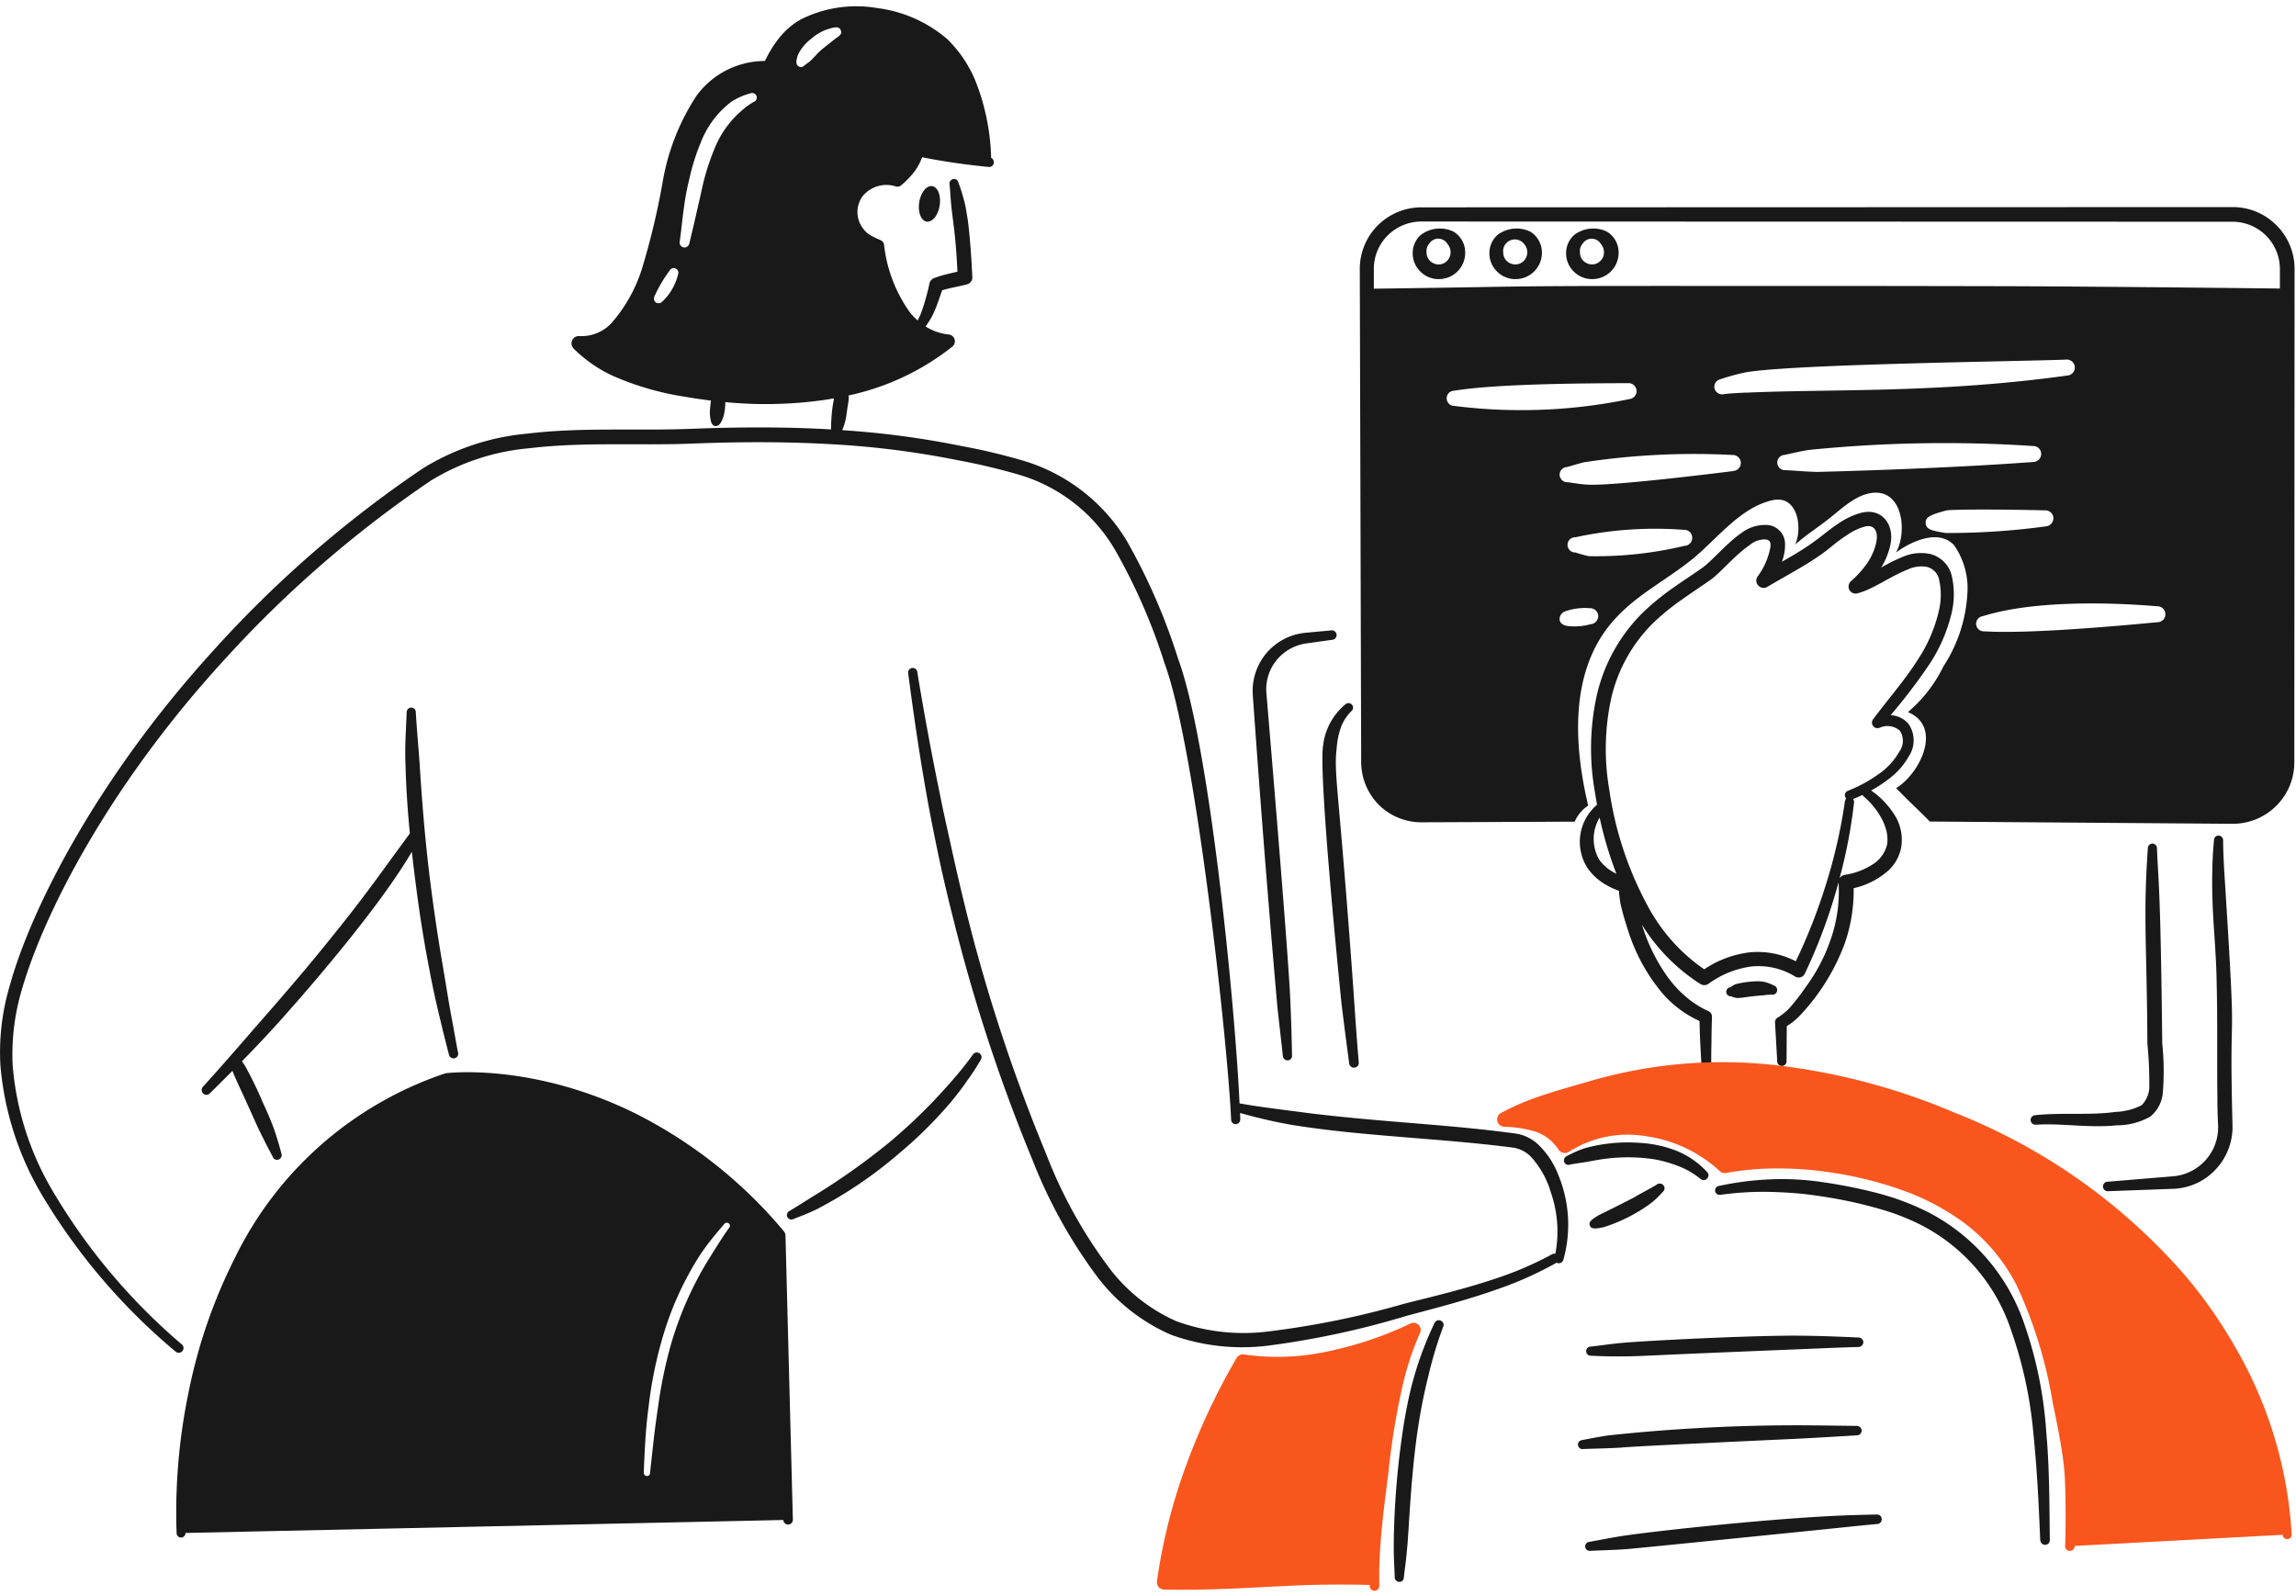 <svg fill="none" xmlns="http://www.w3.org/2000/svg" viewBox="0 0 420 292"><g clip-path="url(#a)"><path d="M236.345 193.111c-.066-3.106-.13-6.205-.283-9.306-.141-6.51-3.848-50.328-4.399-56.961a8.455 8.455 0 0 1 1.793-5.991 8.586 8.586 0 0 1 5.54-3.145l4.735-.662a.875.875 0 0 0 .583-.317.873.873 0 0 0 .184-.638.882.882 0 0 0-.975-.765l-4.717.441a10.651 10.651 0 0 0-7.074 3.646 10.718 10.718 0 0 0-2.571 7.612c1.287 18.154 2.547 34.775 4.485 56.952.327 3.088.699 6.161 1.028 9.247a.859.859 0 0 0 1.205.694.813.813 0 0 0 .429-.48.79.79 0 0 0 .037-.327ZM83.779 192.528c-.396-2.049-.745-4.111-1.139-6.176-.572-3.075-1.054-6.176-1.58-9.291a351.498 351.498 0 0 1-2.323-15.522c-.922-7.297-1.535-14.622-1.974-21.862-.087-.94-.13-1.879-.222-2.817-.174-2.205-.351-4.391-.481-6.58a.813.813 0 0 0-.514-.768.817.817 0 0 0-.32-.059.849.849 0 0 0-.833.83c-.086 2.205-.221 4.411-.263 6.655 0 .95 0 1.901.044 2.854.102 4.206.391 8.441.8 12.679-.703.984-1.446 1.985-2.21 3.022-.765 1.036-1.534 2.104-2.324 3.194-2.763 3.8-5.787 7.833-9.032 11.843a386.076 386.076 0 0 1-8.55 10.327 754.219 754.219 0 0 1-5.876 6.765c-3.508 4.046-6.84 7.88-9.865 11.201a.884.884 0 0 0 .044 1.225.873.873 0 0 0 .618.243.876.876 0 0 0 .609-.265c1.315-1.306 2.705-2.685 4.14-4.127.022.068.044.136.069.207.176.49.395.959.614 1.434.615 1.422 1.315 2.828 1.93 4.239.663 1.416 1.271 2.839 1.928 4.255a43.1 43.1 0 0 0 1.105 2.255c.526 1.122 1.14 2.205 1.71 3.344a.83.83 0 0 0 .449.48.841.841 0 0 0 .657.011.869.869 0 0 0 .482-1.122c-.175-.64-.35-1.269-.526-1.902-.307-.946-.57-1.883-.92-2.81-.57-1.544-1.229-3.048-1.93-4.548a68.858 68.858 0 0 0-2.982-6.221 5.666 5.666 0 0 0-.442-.756 13.173 13.173 0 0 0-.424-.596 239.51 239.51 0 0 0 4.642-4.866c2.016-2.148 3.979-4.411 6.006-6.714a364.19 364.19 0 0 0 8.683-10.367c3.243-4.064 6.357-8.1 8.988-12.035.79-1.136 1.49-2.266 2.193-3.386.199-.327.389-.662.579-.975.225 2.023.47 4.045.736 6.064a234.973 234.973 0 0 0 2.5 15.628c.57 3.121 1.271 6.211 2.016 9.275a265.954 265.954 0 0 0 1.534 6.137.856.856 0 1 0 1.667-.384l-.013-.018ZM145.121 223.025c1.49-.564 2.982-1.162 4.421-1.868a78.116 78.116 0 0 0 14.908-10.131 76.68 76.68 0 0 0 8.199-7.921 53.003 53.003 0 0 0 4.253-5.371 43.803 43.803 0 0 0 2.5-3.838.862.862 0 0 0-.221-1.198.888.888 0 0 0-1.227.249c-.833 1.18-1.753 2.338-2.719 3.499-1.401 1.674-2.894 3.308-4.421 4.943a101.317 101.317 0 0 1-8.119 7.592 123.073 123.073 0 0 1-14.294 10.085c-1.359.858-2.674 1.707-3.99 2.477a.865.865 0 0 0-.395 1.103.828.828 0 0 0 .475.415.83.83 0 0 0 .63-.036ZM287.188 213.062c.884-.188 1.797-.285 2.719-.442.612-.097 1.182-.209 1.797-.315a32.78 32.78 0 0 1 10.436-.289 22.17 22.17 0 0 1 4.69 1.253 14.4 14.4 0 0 1 4.2 2.384.87.87 0 0 0 1.229-.026.849.849 0 0 0 .195-.947.833.833 0 0 0-.195-.279 15.557 15.557 0 0 0-5.701-3.916 22.057 22.057 0 0 0-6.753-1.411 29.57 29.57 0 0 0-9.425.86c-.396.106-.79.231-1.185.375-.885.348-1.748.747-2.587 1.195a.872.872 0 0 0-.481 1.059.817.817 0 0 0 .74.548.836.836 0 0 0 .321-.049ZM293.371 224.508a30.118 30.118 0 0 0 8.154-4.034 14.748 14.748 0 0 0 2.631-2.416.834.834 0 0 0 .329-.581.844.844 0 0 0-.197-.638.88.88 0 0 0-.59-.309.88.88 0 0 0-.639.19c-.809.531-2.674 1.466-4.164 2.347-1.526.836-6.442 3.246-6.446 3.249-1.28.776-1.892 1.23-1.623 1.886.25.805 1.375.536 2.545.306ZM171.89 37.59c.279-1.792-.332-3.374-1.364-3.534-1.033-.16-2.096 1.162-2.376 2.953-.279 1.79.332 3.373 1.364 3.533 1.033.16 2.096-1.161 2.376-2.953ZM316.651 182.273c.324.136.663.236 1.01.297.221.02.443.015.663-.013.614-.046 1.185-.152 1.799-.231a33.886 33.886 0 0 1 1.709-.179c.307-.022.57-.053.884-.077a8.393 8.393 0 0 1 1.315-.1.867.867 0 0 0 .968-1.239.862.862 0 0 0-.486-.419 6.726 6.726 0 0 0-2.016-.722 6.584 6.584 0 0 0-1.403-.053 17.06 17.06 0 0 0-3.29.442 2.323 2.323 0 0 0-.526.169 6.28 6.28 0 0 0-.745.472.828.828 0 0 0-.471 1.451.83.83 0 0 0 .602.195l-.013.007Z" fill="#191919"/><path d="M357.001 105.23a5.398 5.398 0 0 0-3.946-3.885 8.34 8.34 0 0 0-4.998.534 31.928 31.928 0 0 0-3.946 1.963 13.344 13.344 0 0 0 1.709-4.244c.743-3.686-1.611-6.772-5.438-5.761a13.595 13.595 0 0 0-3.901 1.817c-2.567 1.663-3.685 3.018-7.585 5.391a78.048 78.048 0 0 1-2.938 1.718 8.582 8.582 0 0 0 .569-3.491 3.486 3.486 0 0 0-3.243-3.225 7.101 7.101 0 0 0-4.782 1.5c-2.674 1.842-5.347 5.106-7.188 6.397-2.149 1.504-4.386 2.927-6.49 4.486a47.351 47.351 0 0 0-4.123 3.465 30.922 30.922 0 0 0-8.637 15.454 45.533 45.533 0 0 0-.307 17.594c.115.754.244 1.514.387 2.281a8.893 8.893 0 0 0-1.835 11.445 10.226 10.226 0 0 0 3.027 2.941 14.368 14.368 0 0 0 2.805 1.356c.06.809.162 1.614.307 2.411.351 1.602.833 3.188 1.315 4.681a33.593 33.593 0 0 0 6.411 11.746 19.787 19.787 0 0 0 6.709 4.981c.044.966.044 1.932.088 2.9.086 1.835.175 3.666.305 5.499a.909.909 0 0 0 .922.836.886.886 0 0 0 .833-.897c0-1.518 0-3.036.045-4.553 0-1.511.044-3.022.088-4.533a1.087 1.087 0 0 0-.703-1.077 17.61 17.61 0 0 1-4.2-2.719 20.556 20.556 0 0 1-3.375-3.75 33.05 33.05 0 0 1-4.517-9.28l-.015-.044a34.087 34.087 0 0 0 10.712 10.863 1.322 1.322 0 0 0 1.448-.039 17.15 17.15 0 0 1 7.85-3.172 12.772 12.772 0 0 1 8.022 1.839 1.282 1.282 0 0 0 1.01.124 1.225 1.225 0 0 0 .745-.642 98.308 98.308 0 0 0 5.787-15.321c.135-.468.265-.938.396-1.408v.044a26.612 26.612 0 0 1-1.316 10.043 32.476 32.476 0 0 1-4.693 9.088 42.295 42.295 0 0 1-2.849 3.697 10.155 10.155 0 0 1-2.193 1.829 1.002 1.002 0 0 0-.57 1.006l.396 7.036a.838.838 0 0 0 .258.617.842.842 0 0 0 .625.242.86.86 0 0 0 .608-.281.854.854 0 0 0 .217-.633l.045-6.375a11.176 11.176 0 0 0 2.281-1.811 38.797 38.797 0 0 0 8.417-13.581 29.655 29.655 0 0 0 1.535-9.842 14.157 14.157 0 0 0 5.919-2.868 7.64 7.64 0 0 0 2.808-4.797 8.567 8.567 0 0 0-.884-5.113 15.135 15.135 0 0 0-4.643-5.089 24.992 24.992 0 0 0 3.292-2.171 13.017 13.017 0 0 0 3.596-4.091 5.265 5.265 0 0 0-.088-5.971 4.547 4.547 0 0 0-3.245-1.544 102.963 102.963 0 0 0 7.102-9.329 29.036 29.036 0 0 0 3.948-8.911c.65-2.412.688-4.947.111-7.376Zm-64.499 51.975a7.578 7.578 0 0 1 .115-7.63 69.41 69.41 0 0 0 3.064 10.283 9.452 9.452 0 0 1-.9-.505 7.616 7.616 0 0 1-2.288-2.148h.009Zm48.453-11.47a14.148 14.148 0 0 1 3.287 4.094c.311.587.561 1.205.745 1.844.271.897.347 1.843.221 2.772a5.842 5.842 0 0 1-2.761 3.763 12.61 12.61 0 0 1-4.956 1.833 1.404 1.404 0 0 0-.986.64 93.762 93.762 0 0 0 2.653-13.896.96.96 0 0 0-.175-.605c.553-.22 1.136-.465 1.731-.748a.858.858 0 0 0 .232.305l.009-.002Zm13.634-33.648a27.273 27.273 0 0 1-3.55 8.257c-2.456 3.937-5.612 7.499-8.376 11.223a.979.979 0 0 0-.044 1.22 1.023 1.023 0 0 0 1.141.386 3.44 3.44 0 0 1 3.771.507 3.343 3.343 0 0 1-.088 3.818 12.588 12.588 0 0 1-3.99 4.264 25.513 25.513 0 0 1-5.438 2.916.855.855 0 0 0-.482 1.103.763.763 0 0 0 .177.313 1.385 1.385 0 0 0-.221.477 96.66 96.66 0 0 1-3.595 15.619 102.328 102.328 0 0 1-5.393 13.676 15.083 15.083 0 0 0-8.418-1.637 18.757 18.757 0 0 0-8.332 3.104 32.739 32.739 0 0 1-9.821-10.656 63.436 63.436 0 0 1-7.542-22.167 43.677 43.677 0 0 1 .307-16.57 28.16 28.16 0 0 1 7.892-14.139 43.792 43.792 0 0 1 3.857-3.233c2.107-1.544 4.255-2.956 6.41-4.45 1.842-1.283 4.472-4.543 7.191-6.379a4.364 4.364 0 0 1 2.894-1.06c.944.136 1.034.661.884 1.596a12.912 12.912 0 0 1-2.281 5.149 1.298 1.298 0 0 0 .088 1.689 1.325 1.325 0 0 0 1.667.252c2.323-1.39 4.691-2.665 7.014-4.081 4.83-2.98 4.297-3.26 7.631-5.442a10.918 10.918 0 0 1 3.112-1.49c1.89-.504 2.531.96 2.193 2.719a10.727 10.727 0 0 1-1.667 3.933 18.326 18.326 0 0 1-3.026 3.353 1.332 1.332 0 0 0-.261 1.544 1.264 1.264 0 0 0 1.402.661c2.719-.606 6.094-3.138 9.295-4.376a5.782 5.782 0 0 1 3.464-.481 3.042 3.042 0 0 1 2.237 2.233 12.55 12.55 0 0 1-.111 6.152l.009-.003ZM256.801 288.611c.174-1.661.442-3.335.57-5.056.13-1.103.175-2.234.263-3.368.393-6.397.833-13.032 1.841-19.497a101.572 101.572 0 0 1 1.842-9.092 72.237 72.237 0 0 1 2.674-8.85.824.824 0 0 0 .026-.665.829.829 0 0 0-.468-.475.846.846 0 0 0-.661-.017.866.866 0 0 0-.477.458 62.978 62.978 0 0 0-3.992 10.746c-.663 2.427-1.139 4.935-1.579 7.458a152.8 152.8 0 0 0-1.841 19.802c-.042 1.14-.042 2.272-.042 3.397 0 1.727.13 3.419.175 5.093a.847.847 0 0 0 .241.598.857.857 0 0 0 .905.205.805.805 0 0 0 .523-.737ZM314.723 218.591a56.404 56.404 0 0 1 8.988-.536 78.73 78.73 0 0 1 4.472.221c1.49.11 2.982.285 4.471.514a82.133 82.133 0 0 1 11.621 2.506 41.793 41.793 0 0 1 7.279 2.885 33.427 33.427 0 0 1 16.224 18.877 77.188 77.188 0 0 1 4.164 19.001c.701 6.721 1.01 13.488 1.271 19.722a.912.912 0 0 0 .922.84.865.865 0 0 0 .596-.272.864.864 0 0 0 .237-.61c-.088-6.286-.044-13.116-.663-19.901a74.753 74.753 0 0 0-4.032-19.706 36.083 36.083 0 0 0-17.496-20.333 47.308 47.308 0 0 0-9.691-3.613 92.143 92.143 0 0 0-10.04-1.964 49.84 49.84 0 0 0-4.693-.454 48.284 48.284 0 0 0-4.691 0c-3.112.14-6.207.542-9.251 1.202a.826.826 0 0 0-.663.962.841.841 0 0 0 .975.659Z" fill="#191919"/><path d="M291.045 248.024c3.272.17 6.551.174 9.824.013 4.726-.185-1.132 0 29.683-1.257 3.158-.124 6.271-.276 9.383-.346a.926.926 0 0 0 .922-.856.88.88 0 0 0-.884-.883c-3.946-.183-7.894-.335-11.795-.341-7.112 0-20.592.604-28.457 1.102-4.363.278-4.863.442-8.769.907a.815.815 0 0 0-.319.068.81.81 0 0 0-.431.471.805.805 0 0 0-.039.323.804.804 0 0 0 .266.593.804.804 0 0 0 .616.206ZM289.554 265.1c1.623-.069 3.201-.093 4.823-.159 6.19-.26-6.474.165 33.236-1.672 4.034-.186 8.024-.441 12.058-.675a.9.9 0 0 0 .884-.883.916.916 0 0 0-.921-.847c-4.035-.035-8.025-.127-12.057-.11a325.422 325.422 0 0 0-33.412 1.855c-1.622.243-3.201.552-4.779.854a.815.815 0 0 0-.556.302.83.83 0 0 0-.179.606.834.834 0 0 0 .303.554.83.83 0 0 0 .607.179l-.007-.004ZM290.906 283.72c2.104-.094 4.2-.143 6.313-.288.221-.016-1.93.258 36.131-3.607 3.331-.34 6.709-.71 10.084-1.015a.862.862 0 0 0 .79-.915.862.862 0 0 0-.286-.604.846.846 0 0 0-.634-.212 318.71 318.71 0 0 0-5.263.137c-13.741.494-36.567 3.013-41.874 3.877-1.797.3-3.639.662-5.436.984a.827.827 0 0 0-.652 1.225.811.811 0 0 0 .501.397.815.815 0 0 0 .326.021ZM405.005 153.651a69.99 69.99 0 0 0-.306 5.261c-.207 8.106.664 13.309.787 20.831.177 6.929.045 13.921.133 20.898 0 1.753.044 3.503.13 5.252a8.961 8.961 0 0 1-2.262 6.321 9.003 9.003 0 0 1-6.023 2.99l-11.972.994a.866.866 0 1 0 .133 1.73l11.97-.441a11.138 11.138 0 0 0 7.761-3.594 11.325 11.325 0 0 0 3.026-8.079c-.692-27.419.986-7.403-1.536-46.929-.086-1.72-.175-3.434-.175-5.159a.853.853 0 0 0-.789-.861.828.828 0 0 0-.606.207.813.813 0 0 0-.271.579ZM259.914 42.971a4.422 4.422 0 0 0-1.492 3.251 4.613 4.613 0 0 0 1.362 3.413 4.683 4.683 0 0 0 3.419 1.43 4.83 4.83 0 0 0 3.427-1.423 4.817 4.817 0 0 0 1.397-3.43 4.461 4.461 0 0 0-1.492-3.357 3.223 3.223 0 0 0-.92-.605 5.787 5.787 0 0 0-5.701.721Zm4.863 1.661c.385.44.589 1.007.571 1.59a2.15 2.15 0 0 1-.664 1.525 2.127 2.127 0 0 1-1.489.633 2.31 2.31 0 0 1-1.579-.62 2.167 2.167 0 0 1-.663-1.544 2.205 2.205 0 0 1 .526-1.696 1.946 1.946 0 0 1 1.683-.856 1.95 1.95 0 0 1 1.62.968h-.005ZM273.943 42.971a4.41 4.41 0 0 0-1.49 3.251 4.596 4.596 0 0 0 1.36 3.413 4.692 4.692 0 0 0 3.42 1.43 4.825 4.825 0 0 0 4.469-2.999c.239-.589.36-1.22.354-1.855a4.462 4.462 0 0 0-1.492-3.357 3.157 3.157 0 0 0-.92-.604 5.782 5.782 0 0 0-5.701.721Zm4.864 1.661c.386.438.59 1.007.57 1.59a2.15 2.15 0 0 1-.663 1.525 2.139 2.139 0 0 1-1.492.633 2.31 2.31 0 0 1-1.579-.62 2.167 2.167 0 0 1-.663-1.544 2.133 2.133 0 0 1 1.3-2.246 2.15 2.15 0 0 1 2.515.655l.012.007ZM287.977 42.971a4.405 4.405 0 0 0-1.492 3.251 4.61 4.61 0 0 0 1.361 3.412 4.7 4.7 0 0 0 3.418 1.43 4.82 4.82 0 0 0 4.47-2.997c.239-.59.359-1.22.353-1.856a4.445 4.445 0 0 0-1.49-3.357 3.197 3.197 0 0 0-.922-.604 5.78 5.78 0 0 0-5.698.721Zm4.863 1.661c.386.438.591 1.007.57 1.59a2.212 2.212 0 0 1-2.149 2.157 2.319 2.319 0 0 1-1.578-.62 2.169 2.169 0 0 1-.663-1.543 2.105 2.105 0 0 1 .526-1.696 1.951 1.951 0 0 1 1.679-.847 1.958 1.958 0 0 1 1.617.96h-.002Z" fill="#191919"/><path d="M259.475 242.362a1.277 1.277 0 0 0-1.448-.238 66.064 66.064 0 0 1-14.908 5.062 42.812 42.812 0 0 1-15.522.609 1.343 1.343 0 0 0-1.404.662 123.54 123.54 0 0 0-9.251 19.711 102.785 102.785 0 0 0-5.305 21.142c-.034.372.076.742.307 1.035a1.392 1.392 0 0 0 1.008.465c4.863.095 9.727-.044 14.557-.275 4.83-.232 9.646-.541 14.47-.618 2.325-.035 6.189-.035 8.585.053v.22a.882.882 0 0 0 .922.837.914.914 0 0 0 .834-.9c-.068-2.769.02-5.54.263-8.299.305-4.162.884-8.305 1.401-12.484a131.584 131.584 0 0 1 2.544-15.637 53.167 53.167 0 0 1 3.245-9.882 1.306 1.306 0 0 0-.298-1.463ZM419.21 280.701a76.961 76.961 0 0 0-10.522-34.583 86.612 86.612 0 0 0-8.99-12.794 108.25 108.25 0 0 0-42.182-29.778 117.903 117.903 0 0 0-32.753-8.678 86.24 86.24 0 0 0-33.806 2.888c-3.289.968-6.664 1.859-9.909 3.017a42.62 42.62 0 0 0-6.491 2.855 1.337 1.337 0 0 0-.656 1.465 1.334 1.334 0 0 0 1.227 1.038c1.977.044 3.938.355 5.831.927a8.228 8.228 0 0 1 4.165 3.308c.21.289.523.485.875.549.351.065.714-.009 1.013-.205a20.006 20.006 0 0 1 14.204-2.823 24.961 24.961 0 0 1 13.374 6.366 1.277 1.277 0 0 0 1.141.342 51.79 51.79 0 0 1 9.505-.834c3.2.001 6.395.242 9.558.724a68.547 68.547 0 0 1 12.848 3.136 44.283 44.283 0 0 1 11.576 6.046 33.139 33.139 0 0 1 9.603 11.327 82.724 82.724 0 0 1 6.709 21.807c.57 2.719 1.141 5.497 1.578 8.282.312 1.825.518 3.666.615 5.515.086 2.014.13 4.063.13 6.112 0 2.049 0 4.11-.088 6.132a.881.881 0 0 0 .833.896.905.905 0 0 0 .922-.834v-.079l38.056-2.036a.803.803 0 0 0 .558.744.804.804 0 0 0 .327.037.803.803 0 0 0 .561-.275.786.786 0 0 0 .188-.594Z" fill="#F9561E"/><path d="M416.406 41.196a11.225 11.225 0 0 0-8.024-3.31l-148.326.045a11.293 11.293 0 0 0-8.009 3.293 11.24 11.24 0 0 0-3.305 7.99l.254 90.285a11.186 11.186 0 0 0 3.245 7.758 11.068 11.068 0 0 0 7.806 3.181l28.012-.117a6.742 6.742 0 0 1 2.46-2.943c-2.586-10.918-3.464-24.241 4.253-33.413 4.297-5.073 9.824-7.626 14.866-11.722 4.421-3.604 8.636-9.343 14.512-10.711 4.693-1.103 5.612 4.956 4.253 8.086 1.974-1.764 4.255-3.19 6.315-4.852 2.237-1.754 4.643-4.136 7.585-4.57 5.833-.863 6.631 7.201 4.518 10.9 2.717-2.04 7.847-4.411 10.653-1.323a13.79 13.79 0 0 1 2.411 8.889 27.145 27.145 0 0 1-4.383 13.255 25.561 25.561 0 0 1-6.49 8.355c6.41 2.694 2.237 11.21-2.149 13.91 1.99 2.109 4.176 4.081 6.156 6.115l55.363.414a11.264 11.264 0 0 0 10.444-6.907c.57-1.364.865-2.827.867-4.305l.044-90.296a11.243 11.243 0 0 0-3.331-8.007ZM266.009 74.26a1.396 1.396 0 0 1-1.373-1.413 1.39 1.39 0 0 1 1.417-1.37c8.179-1.359 26.243-1.35 31.745-1.381a1.468 1.468 0 0 1 1.564 1.305 1.462 1.462 0 0 1-1.257 1.602 97.635 97.635 0 0 1-32.096 1.257Zm24.994 39.926a10.799 10.799 0 0 1-4.078.355c-.754-.078-1.492-.364-1.623-1.121a1.52 1.52 0 0 1 1.141-1.621 10.915 10.915 0 0 1 4.383-.53 1.482 1.482 0 0 1 1.534 1.37 1.503 1.503 0 0 1-1.357 1.555v-.008Zm17.187-14.338a69.574 69.574 0 0 1-17.538 1.901c-.832-.175-1.652-.4-2.456-.675a1.404 1.404 0 0 1-1.024-.388 1.395 1.395 0 0 1-.317-1.551 1.393 1.393 0 0 1 1.341-.847 68.79 68.79 0 0 1 19.819-1.356 1.449 1.449 0 0 1 1.059.366 1.44 1.44 0 0 1 .475 1.012 1.441 1.441 0 0 1-.356 1.058 1.468 1.468 0 0 1-1.003.495v-.015Zm8.813-13.66c-.221.024-21.342 2.715-26.484 2.48-1.271-.054-2.454-.275-3.727-.44a1.414 1.414 0 0 1-1.49-1.302 1.382 1.382 0 0 1 .349-1.013 1.394 1.394 0 0 1 .966-.467c1.106-.287 2.105-.637 3.201-.882a133.904 133.904 0 0 1 27.141-1.324 1.464 1.464 0 0 1 1.486 1.439 1.464 1.464 0 0 1-1.442 1.482v.026Zm2.368-14.363c-1.402.064-2.719.117-4.034.285a1.431 1.431 0 0 1-1.709-1.043 1.4 1.4 0 0 1 1.052-1.673 39.01 39.01 0 0 1 4.2-1.18c7.242-1.603 52.107-2.113 59.063-2.426a1.468 1.468 0 0 1 1.428.777 1.457 1.457 0 0 1-.617 1.972 1.46 1.46 0 0 1-.548.16c-23.763 3.305-43.169 2.422-58.835 3.144v-.016Zm12.715 14.492c-1.842-.033-3.639-.22-5.48-.304a1.4 1.4 0 0 1-1.493-1.28 1.394 1.394 0 0 1 1.272-1.5c1.49-.31 2.893-.661 4.341-.9a245.588 245.588 0 0 1 41.171-.734 1.457 1.457 0 0 1 1.492 1.447 1.478 1.478 0 0 1-1.448 1.474c-17.847 1.323-39.619 1.82-39.855 1.82v-.023Zm23.809 11.195c-2.431-.441-3.567-.585-3.638-1.829-.06-1.045.742-1.487 3.771-2.292.751-.198 8.899-.244 18.064-.026a1.478 1.478 0 0 1 1.534 1.385 1.509 1.509 0 0 1-1.357 1.544 132.728 132.728 0 0 1-18.374 1.218Zm38.718 16.323c-7.775.745-23.806 2.157-31.611 1.663a1.394 1.394 0 0 1-1.221-2.244c.225-.287.553-.474.914-.522 8.919-2.81 22.479-2.61 31.876-1.82a1.479 1.479 0 0 1 1.076.393c.144.134.259.296.338.476a1.451 1.451 0 0 1 .018 1.143 1.49 1.49 0 0 1-.324.486 1.475 1.475 0 0 1-1.064.425h-.002Zm-18.724-61.434c-6.972-.046-14.512-.053-22.361-.068-10.962-.02-22.45-.025-33.499-.02-13.725 0-26.703-.022-37.271.05-3.639.027-6.97.071-9.948.124-7.619.137-18.106.285-21.497.33v-3.614a8.61 8.61 0 0 1 2.544-6.14 8.739 8.739 0 0 1 6.19-2.538l148.326.042a8.686 8.686 0 0 1 6.133 2.524 8.646 8.646 0 0 1 2.548 6.112v3.584c-3.272-.037-21.692-.254-41.165-.386ZM285.082 215.014a15.196 15.196 0 0 0-3.552-5.475 7.635 7.635 0 0 0-4.2-2.148c-5.92-.808-11.937-1.342-17.934-1.836-5.968-.489-11.926-.972-17.845-1.654-2.019-.232-4.035-.505-6.051-.765-2.918-.378-5.835-.746-8.753-1.278-.885-18.859-5.555-65.997-11.241-81.347a111.372 111.372 0 0 0-9.342-21.48 33.192 33.192 0 0 0-18.676-14.658 112 112 0 0 0-11.621-2.777 160.911 160.911 0 0 0-21.8-2.896c.208-.513.387-1.037.535-1.57.221-.883.305-1.79.442-2.692a12.28 12.28 0 0 0 .221-1.782 2.528 2.528 0 0 0-.031-.313 45.834 45.834 0 0 0 18.955-8.916 1.287 1.287 0 0 0 .442-1.324 1.255 1.255 0 0 0-1.105-.91 9.794 9.794 0 0 1-4.218-1.47 13.48 13.48 0 0 0 1.499-2.499c.615-1.337 1.052-2.775 1.534-4.116.263-.084.57-.16.834-.234 1.226-.309 2.5-.534 3.726-.856a1.294 1.294 0 0 0 .966-1.35c-.176-3.529-.395-6.998-.833-10.45-.175-.92-.351-2.394-.663-3.46a32.288 32.288 0 0 0-1.052-3.37.81.81 0 0 0-.964-.63.86.86 0 0 0-.663.985c.088.693.132 1.37.174 2.058.272 4.247.913 6.018 1.274 13.908-.885.21-1.755.397-2.631.635a19.44 19.44 0 0 0-1.667.545 1.41 1.41 0 0 0-.789.836 40.784 40.784 0 0 1-1.271 4.696c-.23.766-.541 1.506-.928 2.206a13.13 13.13 0 0 1-1.397-1.469 26.217 26.217 0 0 1-4.735-12.352 1.083 1.083 0 0 0-.703-.898 13.835 13.835 0 0 1-1.861-.907 4.69 4.69 0 0 1-1.316-1.244 4.918 4.918 0 0 1 .042-5.975 5.647 5.647 0 0 1 6.009-1.67 1.005 1.005 0 0 0 .919-.181 15.7 15.7 0 0 0 2.544-2.647c.552-.775.998-1.62 1.327-2.512a124.02 124.02 0 0 0 12.189 1.77.836.836 0 0 0 .921-.776.875.875 0 0 0-.482-.882 41.26 41.26 0 0 0-2.63-13.455 22.854 22.854 0 0 0-5.35-8.226 24.264 24.264 0 0 0-12.847-5.724 22.589 22.589 0 0 0-13.988 2.071 13.669 13.669 0 0 0-4.2 3.702 21.65 21.65 0 0 0-2.368 3.906c-2.448 0-4.862.58-7.042 1.692a15.462 15.462 0 0 0-5.498 4.705 41.425 41.425 0 0 0-6.19 15.85 133.9 133.9 0 0 1-3.815 15.913 27.851 27.851 0 0 1-5.436 9.686 7.472 7.472 0 0 1-5.968 2.482 1.327 1.327 0 0 0-1.315.778 1.36 1.36 0 0 0 .263 1.502 24.941 24.941 0 0 0 7.529 5.147c4.107 1.766 8.424 3 12.845 3.672 1.564.27 3.149.505 4.757.704-.029.139-.197 1.597-.197 1.919a3.323 3.323 0 0 0 0 .646c.118 1.06.222 1.986.966 2.083.745.097 1.183-.728 1.535-1.785.209-.846.317-1.714.32-2.585a76.075 76.075 0 0 0 18.007-.384 59.872 59.872 0 0 0 1.857-.307c-.022.147-.042.295-.06.442a25.452 25.452 0 0 0-.393 3.136c-.027.64-.095 1.425-.067 2.109l-.941-.055c-8.288-.441-16.579-.375-24.862-.049-9.472.373-19.95-.32-29.685.865a43.833 43.833 0 0 0-19.117 6.324 208.192 208.192 0 0 0-38.366 33.336c-20.779 22.799-33.244 46.704-37.313 61.489a42.674 42.674 0 0 0-1.667 14.431 55.687 55.687 0 0 0 7.717 23.915 112.271 112.271 0 0 0 24.333 28.455.865.865 0 0 0 .633.211.873.873 0 0 0 .596-.297.85.85 0 0 0 .127-.959.851.851 0 0 0-.215-.266 110.818 110.818 0 0 1-23.677-28.159 53.483 53.483 0 0 1-7.28-23.028 41.652 41.652 0 0 1 1.667-13.663c4.108-14.267 16.215-37.66 37.01-60.353a209.782 209.782 0 0 1 37.88-32.866A41.436 41.436 0 0 1 96.89 82c9.647-1.172 20.039-.468 29.422-.836 8.199-.322 16.442-.389 24.641.044a162.315 162.315 0 0 1 24.38 3.013c3.815.704 7.592 1.605 11.313 2.7a30.234 30.234 0 0 1 17.243 13.537 106.65 106.65 0 0 1 9.162 20.955c5.591 15.074 11.517 68.98 12.158 83.448a.812.812 0 0 0 .833.798.85.85 0 0 0 .834-.854c0-.377-.024-.774-.04-1.189 2.732.757 5.471 1.439 8.283 1.964 2.016.379 4.078.661 6.139.93 5.919.77 11.936 1.238 17.934 1.728 5.968.489 11.936.97 17.801 1.747a5.782 5.782 0 0 1 3.42 2.058 16.62 16.62 0 0 1 3.289 6.132 21.806 21.806 0 0 1 .818 11.19.93.93 0 0 0-.599.099 62.344 62.344 0 0 1-10.39 4.467c-5.526 1.857-11.273 3.236-16.579 4.559a158.836 158.836 0 0 1-25.255 5.135 35.983 35.983 0 0 1-16.486-1.906 31.056 31.056 0 0 1-12.191-9.604 86.25 86.25 0 0 1-11.663-21.039 311.151 311.151 0 0 1-14.357-43.343 432 432 0 0 1-3.115-13.359c-.663-2.975-1.326-5.955-1.927-8.953a561.496 561.496 0 0 1-4.167-22.517.846.846 0 0 0-.964-.699.861.861 0 0 0-.703.939c1.01 7.635 2.104 15.22 3.464 22.738.528 3.024 1.14 6.035 1.755 9.044a282.86 282.86 0 0 0 3.112 13.455 310.496 310.496 0 0 0 14.382 43.75 91.38 91.38 0 0 0 12.059 21.683 33.91 33.91 0 0 0 13.287 10.367 38.266 38.266 0 0 0 17.669 2.016 156.799 156.799 0 0 0 25.606-5.514c5.394-1.427 11.139-2.916 16.663-4.893a65.298 65.298 0 0 0 10.626-4.784.853.853 0 0 0 1.06-.199.844.844 0 0 0 .163-.302 23.729 23.729 0 0 0-.887-15.491ZM124.03 50.21a10.049 10.049 0 0 1-2.849 4.936.933.933 0 0 1-1.227.175.946.946 0 0 1-.177-1.231 25.149 25.149 0 0 1 2.719-4.59.845.845 0 0 1 1.106-.374.847.847 0 0 1 .428 1.084Zm13.856-31.57c-.79.44-1.525.971-2.191 1.582a17.826 17.826 0 0 0-4.956 6.893 44.029 44.029 0 0 0-2.016 6.055c-.351 1.41-.614 2.834-.966 4.224a322.968 322.968 0 0 1-1.667 7.16.89.89 0 0 1-1.05.701.894.894 0 0 1-.703-1.048c.308-2.176.526-4.684.922-7.278.221-1.452.524-2.928.884-4.39a39.416 39.416 0 0 1 2.061-6.503 17.057 17.057 0 0 1 5.656-7.477 12.513 12.513 0 0 1 3.413-1.483.853.853 0 0 1 1.106.475.827.827 0 0 1-.015.649.833.833 0 0 1-.478.44Zm14.777-11.45c-.073.055-2.235 1.765-2.456 1.968-.997.86-1.534 1.742-2.5 2.404-.663.441-.959.957-1.578.598-.663-.345-.476-1.216-.131-2.189a7.907 7.907 0 0 1 2.412-2.885 8.968 8.968 0 0 1 2.631-1.621c1.507-.494 2.431-.765 2.763.082.309.803-.46 1.118-1.141 1.643Z" fill="#191919"/><path d="M143.685 226.011a1.268 1.268 0 0 0-.308-.772 85.352 85.352 0 0 0-27.41-21.667c-18.856-9.223-34.334-7.235-34.334-7.235a1.58 1.58 0 0 0-.263.059 66.231 66.231 0 0 0-22.606 13.02 66.073 66.073 0 0 0-15.804 20.729 96.455 96.455 0 0 0-8.462 24.553 108.243 108.243 0 0 0-2.193 25.807.81.81 0 0 0 1.623-.055l109.354-2.371a.9.9 0 0 0 .92.836.871.871 0 0 0 .833-.895l-1.35-52.009Zm-10.306-1.396c-1.008 1.403-1.885 2.806-2.763 4.191-.393.613-.745 1.222-1.138 1.829a63.469 63.469 0 0 0-6.709 15.206 83.795 83.795 0 0 0-2.412 11.691 169.435 169.435 0 0 0-.922 7.153c-.175 1.574-.35 3.174-.526 4.8a.537.537 0 0 1-.184.409.554.554 0 0 1-.428.136.57.57 0 0 1-.396-.199.563.563 0 0 1-.13-.423c.042-1.643.13-3.256.221-4.853.129-2.48.351-4.902.663-7.263a75.813 75.813 0 0 1 2.37-11.967 57.914 57.914 0 0 1 6.969-15.635c.396-.611.834-1.215 1.274-1.815 1.008-1.345 2.104-2.647 3.243-3.97a.57.57 0 0 1 .791-.089.516.516 0 0 1 .192.608.526.526 0 0 1-.124.191h.009ZM246.144 128.825a11.497 11.497 0 0 0-4.12 7.641c-.884 5.535 3.351 46.922 3.375 47.151.442 3.651.922 7.293 1.404 10.935a.87.87 0 0 0 .966.772.883.883 0 0 0 .787-.962c-.394-4.566-.701-9.132-1.008-13.698-2.686-37.344-3.601-38.902-3.024-43.871.082-1.246.333-2.475.745-3.653a8.073 8.073 0 0 1 1.93-3.031.833.833 0 0 0 .31-.557.824.824 0 0 0-.18-.612.848.848 0 0 0-1.185-.115ZM392.903 155.16c-.884 12.513-.184 17.501-.089 35.758.249 2.525.366 5.062.352 7.599a4.883 4.883 0 0 1-1.404 3.675 11.296 11.296 0 0 1-4.823 1.231c-4.525.661-9.917.072-14.689.606a.864.864 0 0 0-.591.307.86.86 0 0 0 .105 1.214.88.88 0 0 0 .619.213c5.062-.302 9.523.637 14.863.11a12.332 12.332 0 0 0 6.095-1.592 6.343 6.343 0 0 0 2.279-4.147 48.968 48.968 0 0 0-.087-9.236c-.311-29.5-.76-29.889-.966-35.734a.847.847 0 0 0-.831-.836.84.84 0 0 0-.588.244.828.828 0 0 0-.245.588Z" fill="#191919"/></g><defs><clipPath id="a"><path fill="#fff" d="M0 .473h420v291.166H0z"/></clipPath></defs></svg>